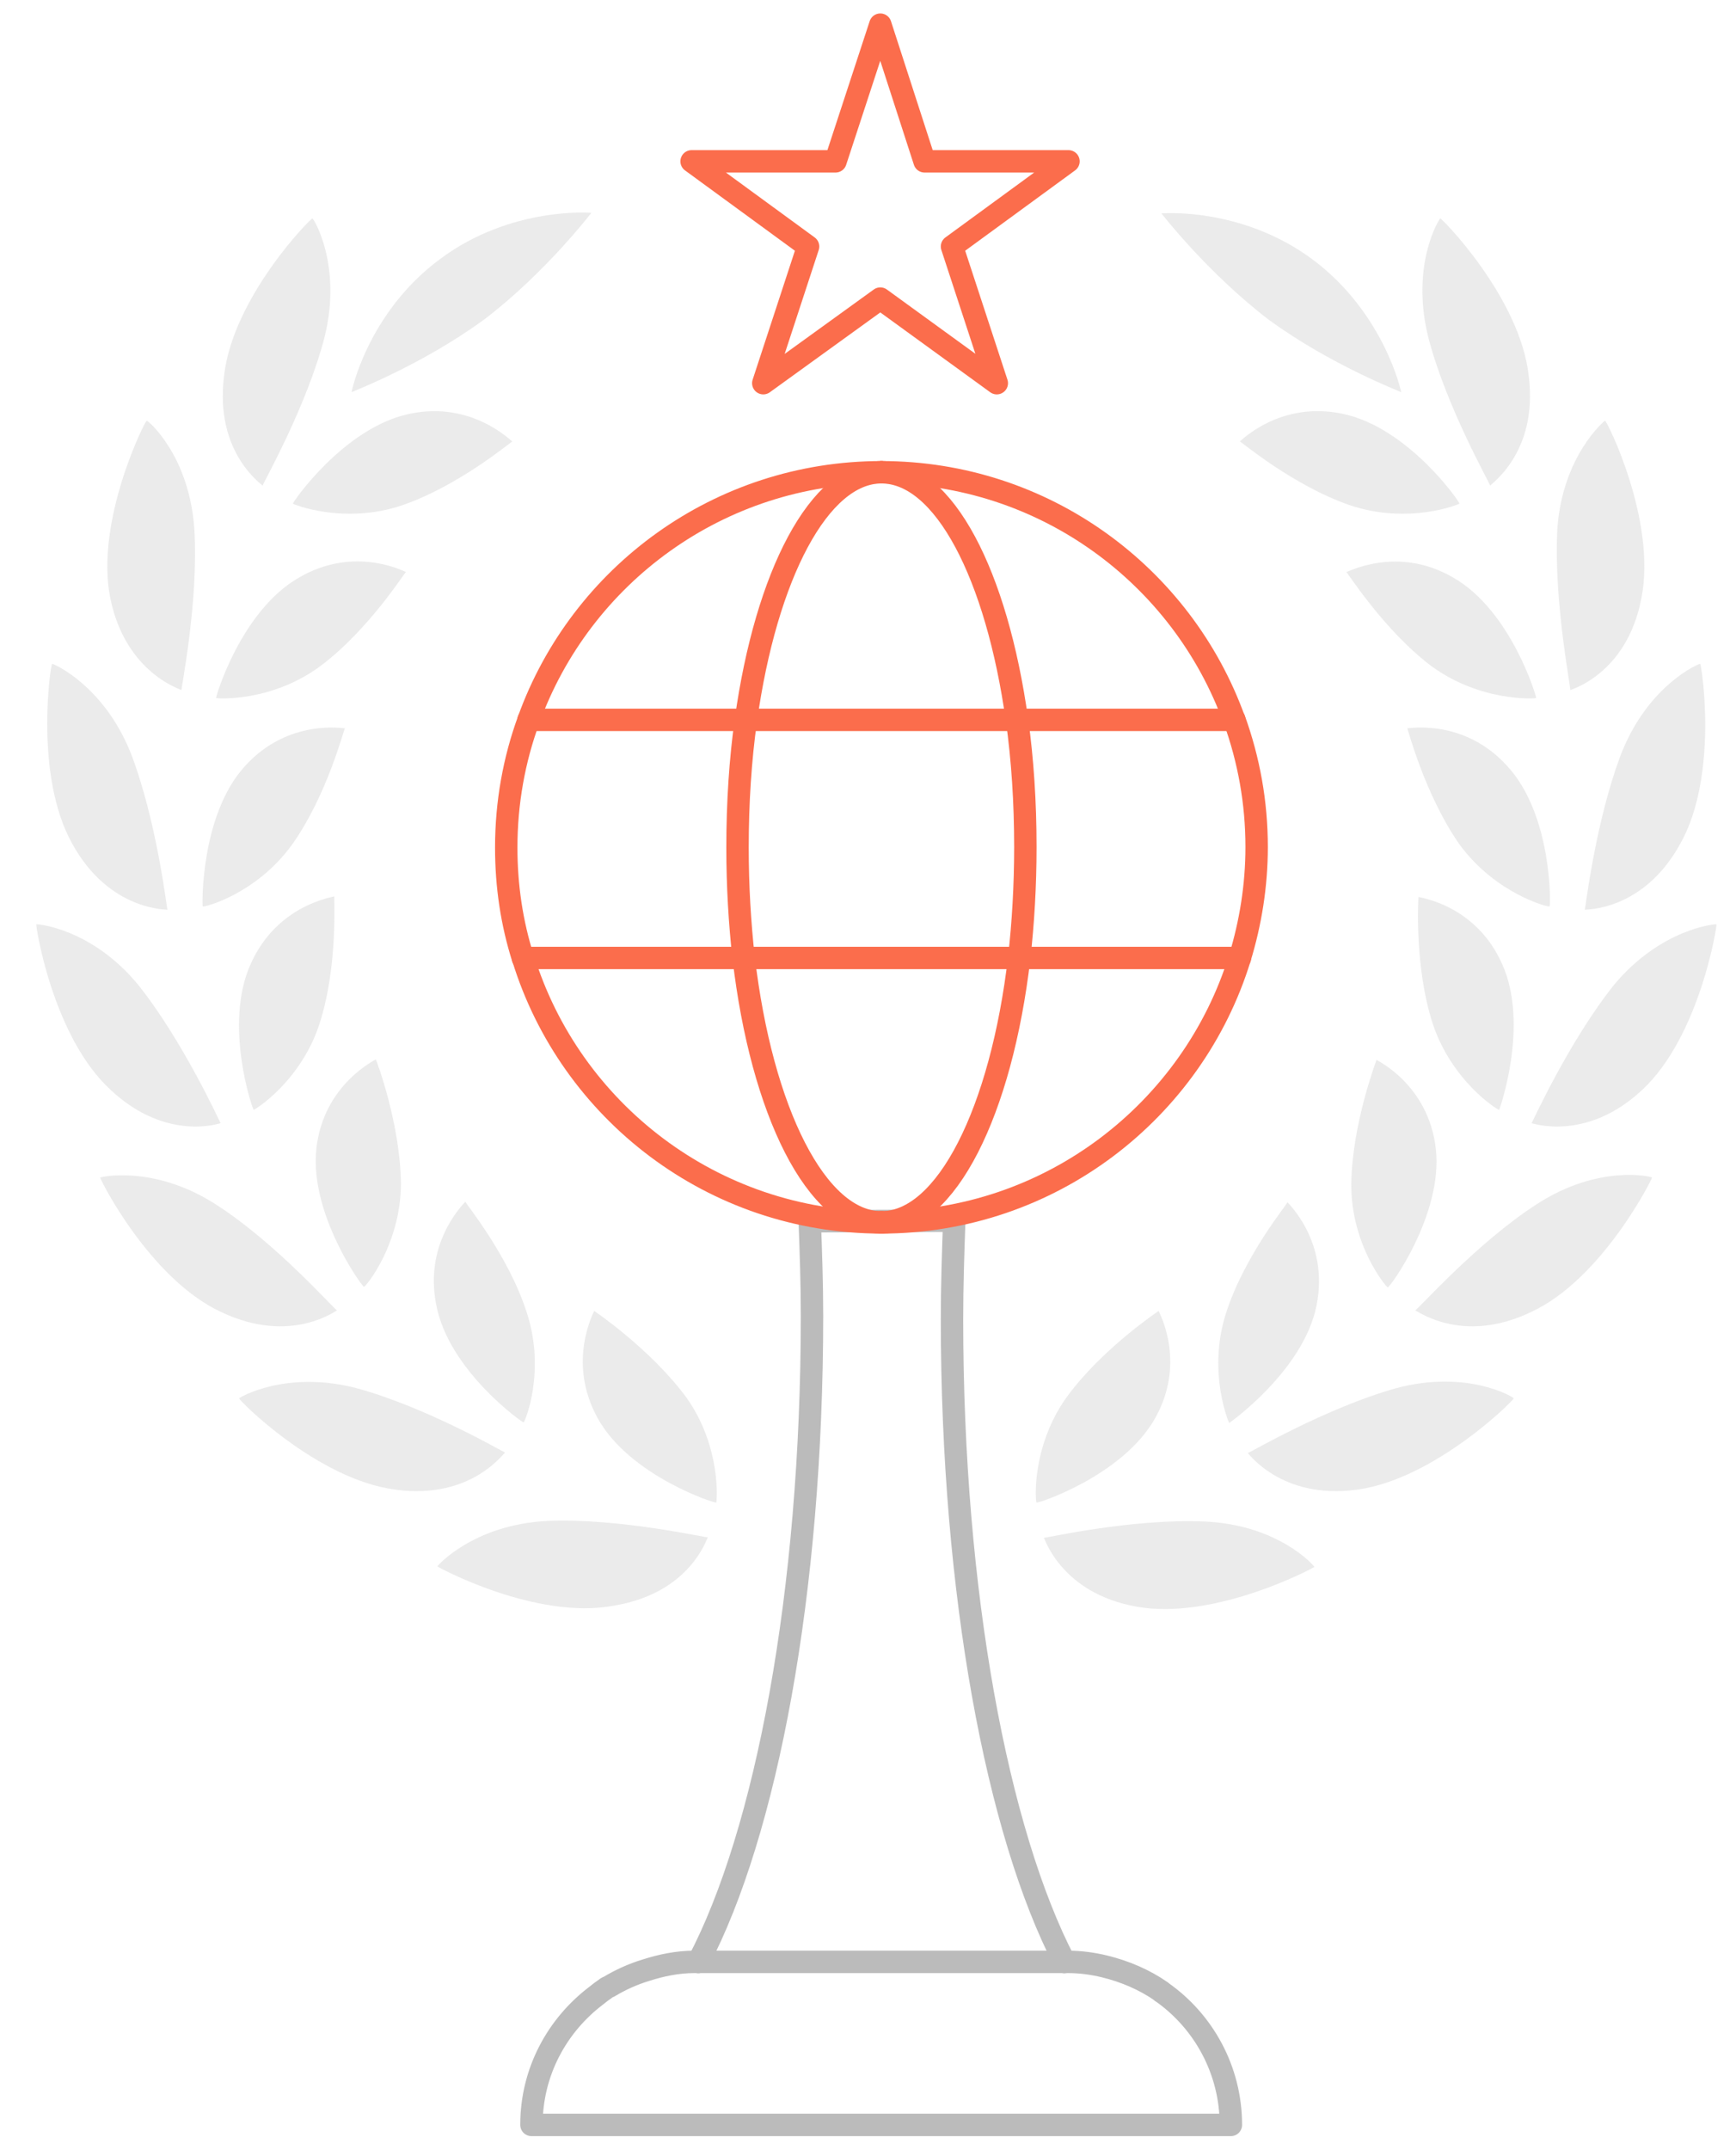 <?xml version="1.0" encoding="utf-8"?>
<!-- Generator: Adobe Illustrator 22.1.0, SVG Export Plug-In . SVG Version: 6.00 Build 0)  -->
<svg version="1.1" id="央铋_1" xmlns="http://www.w3.org/2000/svg" xmlns:xlink="http://www.w3.org/1999/xlink" x="0px" y="0px"
	 viewBox="0 0 310 383.8" style="enable-background:new 0 0 310 383.8;" xml:space="preserve">
<style type="text/css">
	.st0{opacity:0.3;}
	.st1{fill:#BBBBBB;}
	.st2{fill:none;stroke:#FB6D4C;stroke-width:4;stroke-linecap:round;stroke-linejoin:round;stroke-miterlimit:10;}
	.st3{fill:none;stroke:#BBBBBB;stroke-width:4;stroke-linecap:round;stroke-linejoin:round;stroke-miterlimit:10;}
</style>
<g class="st0">
	<g>
		<path class="st1" d="M260.6,89.9c0.3,0-9-13.5-20.7-16c-11.4-2.5-18.5,5-18.5,4.9c0.2,0,9.5,7.9,19.7,11.4
			C251.6,93.7,260.6,90,260.6,89.9z"/>
		<path class="st1" d="M273,67.2c-1.5-14.1-15.7-28.4-15.8-28.2c-0.2,0-5.3,8.2-2.2,21c3.2,12.6,11.2,26.5,11.1,26.7
			C265.9,86.6,274.7,81,273,67.2z"/>
		<path class="st1" d="M250.2,70c0.1,0.2-2.9-14-15.7-23.6c-12.8-9.6-27.3-8.3-27.1-8.3c0.1,0.1,8.2,10.6,19.2,19
			C237.7,65.2,250.1,69.9,250.2,70z"/>
		<path class="st1" d="M274.3,124.6c0.2,0.1-4.4-15.6-14.8-21.5c-10.1-5.9-19.1-0.8-19.1-1c0.2,0,6.6,10.3,15.2,16.8
			C264.5,125.4,274.3,124.7,274.3,124.6z"/>
		<path class="st1" d="M293.1,106.8c2.8-13.9-6.3-32-6.5-31.7c-0.1,0-7.6,6.3-8.5,19.3c-0.7,12.9,2.5,28.7,2.3,28.8
			C280.4,123.1,290.5,120.4,293.1,106.8z"/>
		<path class="st1" d="M276.7,161.8c0.2,0.2,0.6-16.2-7.5-25c-7.8-8.7-17.9-6.7-17.9-6.8c0.1,0.1,3.1,11.8,9.3,20.7
			C267.1,159.6,276.6,162,276.7,161.8z"/>
		<path class="st1" d="M303.6,118.5c-0.1-0.1-9.1,3.6-14,15.8c-4.7,12.1-6.5,28-6.6,28.1c-0.1-0.1,10.3,0.4,17-11.7
			C307,138.4,303.8,118.4,303.6,118.5z"/>
		<path class="st1" d="M255.8,182.6c3.4,10.4,11.7,15.6,11.9,15.5c0,0.2,5.5-15.2,0.5-26.1c-4.8-10.7-15-11.8-14.9-11.9
			C253.3,160.2,252.5,172.3,255.8,182.6z"/>
		<path class="st1" d="M306.5,165c-0.1-0.1-9.8,0.7-18.2,10.7c-8.1,10.1-14.7,24.7-14.8,24.8c-0.1-0.1,9.7,3.5,19.8-6
			C303.6,184.9,306.7,164.9,306.5,165z"/>
		<path class="st1" d="M256.4,205.1c-1.3-11.6-10.7-15.9-10.6-15.9c0,0.1-4.4,11.5-4.5,22.3c0,11,6.4,18.4,6.5,18.3
			C248.1,230,257.7,216.8,256.4,205.1z"/>
		<path class="st1" d="M295,210.2c-0.1-0.2-9.5-2.4-20.5,4.7c-10.9,7-21.5,19.1-21.8,19c0-0.2,8.2,6.3,20.7,0.3
			C286.2,228.3,295.2,210.1,295,210.2z"/>
		<path class="st1" d="M235.1,233c2.3-11.5-5.3-18.4-5.2-18.4c0.1,0.2-7.7,9.5-11,19.9c-3.3,10.4,0.5,19.4,0.6,19.5
			C219.4,254.1,232.8,244.7,235.1,233z"/>
		<path class="st1" d="M242.4,265.9c13.9-1.9,28.2-16.2,27.9-16.3c0-0.2-8.3-5.2-21-1.8c-12.5,3.5-26.3,11.6-26.5,11.6
			C222.8,259.1,228.6,267.8,242.4,265.9z"/>
		<path class="st1" d="M206.3,253.1c5.7-10.2,0.5-19.1,0.6-19.1c-0.1,0.1-10.2,6.8-16.5,15.5c-6.3,8.9-5.5,18.7-5.3,18.7
			C185,268.5,200.5,263.5,206.3,253.1z"/>
		<path class="st1" d="M234.7,279.7c0-0.2-6.4-7.5-19.5-8.1c-13-0.6-28.6,3-28.8,2.9c0.1-0.1,3,9.9,16.6,12.3
			C217.1,289.3,234.9,279.7,234.7,279.7z"/>
	</g>
	<g>
		<path class="st1" d="M46.9,86.7c-0.1-0.2,7.9-14.1,11.1-26.7c3.1-12.7-2-21-2.2-21c-0.1-0.3-14.3,14.1-15.8,28.2
			C38.3,81,47,86.6,46.9,86.7z"/>
		<path class="st1" d="M91.5,78.8c0,0.2-7.1-7.4-18.5-4.9c-11.7,2.5-20.9,16-20.7,16c0,0.1,9.1,3.8,19.5,0.3
			C82,86.7,91.3,78.8,91.5,78.8z"/>
		<path class="st1" d="M105.6,38c0.2,0-14.3-1.3-27.1,8.3C65.6,55.9,62.7,70.1,62.8,70c0.1-0.1,12.5-4.8,23.7-13
			C97.4,48.7,105.5,38.1,105.6,38z"/>
		<path class="st1" d="M32.4,123.2c-0.1-0.1,3.1-15.9,2.3-28.8c-0.9-13.1-8.3-19.4-8.5-19.3c-0.2-0.2-9.3,17.9-6.5,31.7
			C22.5,120.4,32.6,123.1,32.4,123.2z"/>
		<path class="st1" d="M72.5,102.1c0,0.1-9-4.9-19.1,1c-10.4,5.9-15,21.6-14.8,21.5c0.1,0.1,9.8,0.8,18.6-5.7
			C65.9,112.4,72.3,102.1,72.5,102.1z"/>
		<path class="st1" d="M29.9,162.4c-0.1-0.1-1.9-16-6.6-28.1c-4.9-12.1-13.9-15.9-14-15.8c-0.2-0.2-3.3,19.8,3.6,32.1
			C19.6,162.8,30.1,162.3,29.9,162.4z"/>
		<path class="st1" d="M52.2,150.7c6.3-8.9,9.2-20.6,9.4-20.7c0.1,0.1-10.1-1.9-17.9,6.8c-8,8.8-7.6,25.2-7.5,25
			C36.4,162,45.8,159.6,52.2,150.7z"/>
		<path class="st1" d="M39.4,200.5c-0.1-0.1-6.7-14.7-14.8-24.8C16.3,165.7,6.6,164.9,6.5,165c-0.2-0.1,2.8,19.9,13.2,29.5
			C29.8,204,39.5,200.4,39.4,200.5z"/>
		<path class="st1" d="M44.8,172c-5,10.9,0.4,26.3,0.5,26.1c0.1,0.1,8.5-5.1,11.8-15.5c3.3-10.3,2.5-22.4,2.6-22.6
			C59.8,160.1,49.6,161.3,44.8,172z"/>
		<path class="st1" d="M60.2,233.9c-0.3,0.1-10.8-12-21.8-19c-11-7-20.5-4.8-20.5-4.7c-0.2,0,8.8,18.1,21.6,24
			C52.1,240.2,60.3,233.7,60.2,233.9z"/>
		<path class="st1" d="M71.6,211.4c-0.1-10.8-4.4-22.2-4.5-22.3c0.2,0-9.3,4.3-10.6,15.9c-1.3,11.8,8.4,25,8.5,24.7
			C65.2,229.8,71.5,222.3,71.6,211.4z"/>
		<path class="st1" d="M90.2,259.3c-0.1,0-14-8.1-26.5-11.5c-12.7-3.3-21,1.7-21,1.8c-0.3,0.1,13.9,14.5,27.9,16.3
			C84.3,267.8,90.1,259.1,90.2,259.3z"/>
		<path class="st1" d="M93.5,253.9c0.2,0,4-9,0.6-19.5c-3.3-10.4-11.1-19.7-11-19.9c0.1,0-7.5,7-5.2,18.4
			C80.1,244.7,93.5,254.1,93.5,253.9z"/>
		<path class="st1" d="M126.4,274.4c-0.1,0.2-15.8-3.5-28.8-2.9c-13.1,0.7-19.5,8-19.5,8.1c-0.2,0,17.6,9.7,31.6,7
			C123.5,284.3,126.3,274.3,126.4,274.4z"/>
		<path class="st1" d="M127.9,268.2c0.1,0,1-9.8-5.3-18.7c-6.4-8.7-16.5-15.5-16.5-15.5c0.1,0-5,8.9,0.6,19.1
			C112.4,263.5,128,268.5,127.9,268.2z"/>
	</g>
</g>
<g>
	<polygon class="st2" points="165.1,28.8 157.2,4.4 149.2,28.8 123.5,28.8 144.3,44 136.3,68.4 157.2,53.3 178,68.4 170,44 
		190.8,28.8 	"/>
</g>
<g>
	<path class="st3" d="M124.7,350.2c12.1-23,20.3-65.9,20.3-115.3c0-5.8-0.2-11.4-0.4-16.9l25.8-0.1c-0.2,5.8-0.4,11.6-0.4,17.6
		c0,48.9,8.1,91.6,20.1,114.7"/>
	<path class="st3" d="M124.7,350.2H124c-3,0-5.9,0.6-8.7,1.5c-2.3,0.7-4.5,1.7-6.5,2.9c-0.2,0.1-0.5,0.2-0.7,0.4
		c-0.6,0.4-1.1,0.8-1.6,1.2c0,0,0,0,0,0c-7,5.3-11.6,13.6-11.6,23.1h124.9c0-9.8-4.9-18.5-12.3-23.7c0,0-0.1,0-0.1-0.1c0,0,0,0,0,0
		c0,0,0,0,0,0h0c-3-2.1-6.5-3.6-10.2-4.5c-2.1-0.5-4.2-0.8-6.5-0.8H190"/>
	<line class="st3" x1="124.7" y1="350.2" x2="190" y2="350.2"/>
</g>
<g>
	<path class="st2" d="M157.4,218.2c-30.1,0-55.6-19.9-64-47.2"/>
	<path class="st2" d="M94.4,128.5c9.3-25.8,34-44.2,63-44.2"/>
	<path class="st2" d="M221.4,171c1.9-6.2,3-12.9,3-19.8c0-8-1.4-15.6-4-22.8"/>
	<path class="st2" d="M220.4,128.5c-9.3-25.8-34-44.2-63-44.2"/>
	<path class="st2" d="M94.4,128.5c-2.6,7.1-4,14.8-4,22.8c0,6.9,1,13.5,3,19.8"/>
	<path class="st2" d="M221.4,171c-8.4,27.3-33.9,47.2-64,47.2"/>
	<path class="st2" d="M133.2,128.5c3.6-25.8,13.1-44.2,24.2-44.2"/>
	<path class="st2" d="M133.2,128.5c-1,7.1-1.5,14.8-1.5,22.8c0,6.9,0.4,13.5,1.1,19.8"/>
	<path class="st2" d="M157.4,84.3c11.2,0,20.6,18.4,24.2,44.2"/>
	<path class="st2" d="M182,171c-3.2,27.3-13,47.2-24.6,47.2"/>
	<path class="st2" d="M132.8,171c3.2,27.3,13,47.2,24.6,47.2"/>
	<path class="st2" d="M182,171c0.7-6.2,1.1-12.9,1.1-19.8c0-8-0.5-15.6-1.5-22.8"/>
	<line class="st2" x1="133.2" y1="128.5" x2="181.6" y2="128.5"/>
	<line class="st2" x1="181.6" y1="128.5" x2="220.4" y2="128.5"/>
	<line class="st2" x1="133.2" y1="128.5" x2="94.4" y2="128.5"/>
	<line class="st2" x1="182" y1="171" x2="221.4" y2="171"/>
	<line class="st2" x1="132.8" y1="171" x2="182" y2="171"/>
	<line class="st2" x1="132.8" y1="171" x2="93.4" y2="171"/>
</g>
</svg>
